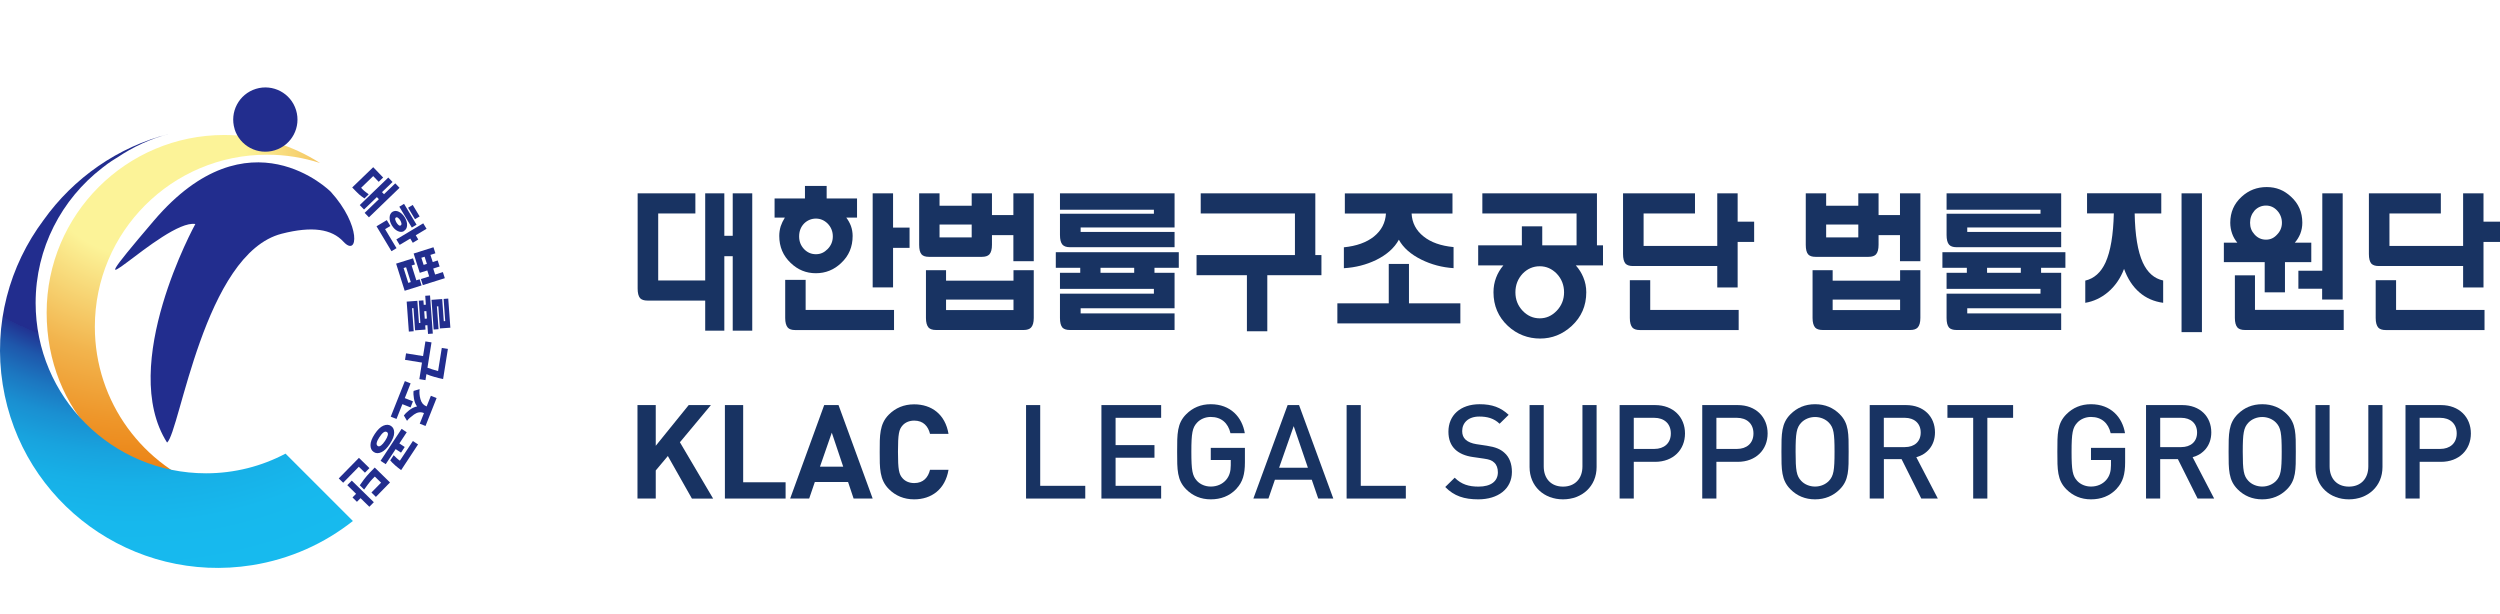 <?xml version="1.0" encoding="UTF-8"?>
<svg id="_레이어_1" data-name="레이어 1" xmlns="http://www.w3.org/2000/svg" xmlns:xlink="http://www.w3.org/1999/xlink" viewBox="0 0 437.82 107.56">
  <defs>
    <style>
      .cls-1 {
        fill: #183362;
      }

      .cls-2 {
        fill: url(#radial-gradient);
      }

      .cls-3 {
        fill: #222d8e;
      }

      .cls-4 {
        fill: url(#radial-gradient-2);
      }
    </style>
    <radialGradient id="radial-gradient" cx="24.61" cy="26.43" fx="24.61" fy="26.43" r="61.42" gradientUnits="userSpaceOnUse">
      <stop offset=".3" stop-color="#fcf398"/>
      <stop offset=".4" stop-color="#f8dd7e"/>
      <stop offset=".59" stop-color="#f2b44d"/>
      <stop offset=".77" stop-color="#ee962a"/>
      <stop offset=".91" stop-color="#eb8314"/>
      <stop offset="1" stop-color="#eb7d0d"/>
    </radialGradient>
    <radialGradient id="radial-gradient-2" cx="22.86" cy="15.54" fx="22.86" fy="15.54" r="89.67" gradientUnits="userSpaceOnUse">
      <stop offset=".51" stop-color="#222d8e"/>
      <stop offset=".51" stop-color="#213392"/>
      <stop offset=".55" stop-color="#1e57ab"/>
      <stop offset=".6" stop-color="#1c76c0"/>
      <stop offset=".65" stop-color="#1a8fd1"/>
      <stop offset=".71" stop-color="#18a3de"/>
      <stop offset=".77" stop-color="#17b0e7"/>
      <stop offset=".85" stop-color="#17b8ed"/>
      <stop offset="1" stop-color="#17bbef"/>
    </radialGradient>
  </defs>
  <g>
    <path class="cls-1" d="m121.17,87.31l-4.21-7.45-2.12,2.53v4.92h-3.2v-16.37h3.2v7.13l5.77-7.13h3.89l-5.43,6.51,5.82,9.87h-3.73Z"/>
    <path class="cls-1" d="m126.95,87.31v-16.37h3.2v13.52h7.43v2.85h-10.62Z"/>
    <path class="cls-1" d="m149.49,87.31l-.97-2.9h-5.82l-.99,2.9h-3.33l5.96-16.37h2.51l5.98,16.37h-3.33Zm-3.82-11.54l-2.07,5.96h4.07l-2-5.96Z"/>
    <path class="cls-1" d="m160.09,87.45c-1.79,0-3.27-.64-4.42-1.79-1.66-1.66-1.61-3.7-1.61-6.53s-.05-4.88,1.61-6.53c1.15-1.15,2.62-1.79,4.42-1.79,3.06,0,5.45,1.75,6.02,5.17h-3.24c-.32-1.31-1.15-2.32-2.76-2.32-.87,0-1.59.32-2.05.85-.62.69-.8,1.47-.8,4.62s.18,3.93.8,4.62c.46.53,1.17.85,2.05.85,1.61,0,2.44-1.01,2.76-2.32h3.24c-.58,3.43-2.99,5.17-6.02,5.17Z"/>
    <path class="cls-1" d="m179.69,87.31v-16.37h2.48v14.14h7.89v2.23h-10.37Z"/>
    <path class="cls-1" d="m192.89,87.31v-16.37h10.46v2.23h-7.98v4.78h6.81v2.21h-6.81v4.92h7.98v2.23h-10.46Z"/>
    <path class="cls-1" d="m216.55,85.59c-1.24,1.31-2.78,1.86-4.51,1.86s-3.17-.62-4.3-1.75c-1.61-1.61-1.59-3.43-1.59-6.58s-.02-4.97,1.59-6.58c1.13-1.13,2.55-1.75,4.3-1.75,3.47,0,5.5,2.28,5.96,5.08h-2.51c-.41-1.79-1.61-2.85-3.45-2.85-.97,0-1.84.39-2.41,1.01-.8.87-.99,1.79-.99,5.08s.18,4.23.99,5.11c.58.62,1.45.99,2.41.99,1.08,0,2.02-.41,2.67-1.15.6-.69.83-1.52.83-2.58v-.92h-3.5v-2.12h5.98v2.51c0,2.12-.39,3.47-1.47,4.62Z"/>
    <path class="cls-1" d="m230.86,87.31l-1.13-3.29h-6.46l-1.13,3.29h-2.64l6-16.37h2l6,16.37h-2.64Zm-4.3-12.67l-2.55,7.27h5.04l-2.48-7.27Z"/>
    <path class="cls-1" d="m235.83,87.31v-16.37h2.48v14.14h7.89v2.23h-10.37Z"/>
    <path class="cls-1" d="m258.89,87.45c-2.46,0-4.23-.57-5.79-2.16l1.66-1.63c1.2,1.2,2.51,1.56,4.18,1.56,2.14,0,3.38-.92,3.38-2.51,0-.71-.21-1.31-.64-1.7-.41-.39-.83-.55-1.79-.69l-1.93-.28c-1.33-.18-2.39-.64-3.1-1.31-.8-.76-1.2-1.79-1.2-3.13,0-2.85,2.07-4.81,5.47-4.81,2.16,0,3.68.55,5.08,1.86l-1.59,1.56c-1.01-.97-2.18-1.26-3.56-1.26-1.93,0-2.99,1.1-2.99,2.55,0,.6.18,1.13.62,1.52.41.37,1.08.64,1.84.76l1.86.28c1.52.23,2.37.6,3.06,1.22.9.78,1.33,1.96,1.33,3.36,0,3.01-2.46,4.81-5.89,4.81Z"/>
    <path class="cls-1" d="m273.73,87.45c-3.33,0-5.86-2.28-5.86-5.66v-10.85h2.48v10.74c0,2.18,1.33,3.54,3.38,3.54s3.4-1.36,3.4-3.54v-10.74h2.48v10.85c0,3.38-2.55,5.66-5.89,5.66Z"/>
    <path class="cls-1" d="m289.85,80.87h-3.73v6.44h-2.48v-16.37h6.21c3.2,0,5.24,2.12,5.24,4.97s-2.05,4.97-5.24,4.97Zm-.14-7.7h-3.59v5.45h3.59c1.72,0,2.9-.99,2.9-2.71s-1.17-2.74-2.9-2.74Z"/>
    <path class="cls-1" d="m304.32,80.87h-3.73v6.44h-2.48v-16.37h6.21c3.2,0,5.24,2.12,5.24,4.97s-2.05,4.97-5.24,4.97Zm-.14-7.7h-3.59v5.45h3.59c1.72,0,2.9-.99,2.9-2.71s-1.17-2.74-2.9-2.74Z"/>
    <path class="cls-1" d="m322.19,85.7c-1.13,1.13-2.58,1.75-4.32,1.75s-3.17-.62-4.3-1.75c-1.61-1.61-1.59-3.43-1.59-6.58s-.02-4.97,1.59-6.58c1.13-1.13,2.55-1.75,4.3-1.75s3.2.62,4.32,1.75c1.61,1.61,1.56,3.43,1.56,6.58s.05,4.97-1.56,6.58Zm-1.88-11.66c-.58-.62-1.47-1.01-2.44-1.01s-1.86.39-2.44,1.01c-.8.87-.97,1.79-.97,5.08s.16,4.21.97,5.08c.57.62,1.47,1.01,2.44,1.01s1.86-.39,2.44-1.01c.8-.87.97-1.79.97-5.08s-.16-4.21-.97-5.08Z"/>
    <path class="cls-1" d="m336.47,87.31l-3.45-6.9h-3.1v6.9h-2.48v-16.37h6.35c3.1,0,5.08,2,5.08,4.78,0,2.35-1.43,3.84-3.27,4.35l3.77,7.24h-2.9Zm-2.88-14.14h-3.68v5.13h3.68c1.66,0,2.78-.94,2.78-2.55s-1.13-2.58-2.78-2.58Z"/>
    <path class="cls-1" d="m348.04,73.17v14.14h-2.48v-14.14h-4.51v-2.23h11.5v2.23h-4.51Z"/>
    <path class="cls-1" d="m370.7,85.59c-1.24,1.31-2.78,1.86-4.51,1.86s-3.17-.62-4.3-1.75c-1.61-1.61-1.59-3.43-1.59-6.58s-.02-4.97,1.59-6.58c1.13-1.13,2.55-1.75,4.3-1.75,3.47,0,5.5,2.28,5.96,5.08h-2.51c-.41-1.79-1.61-2.85-3.45-2.85-.97,0-1.84.39-2.41,1.01-.8.87-.99,1.79-.99,5.08s.18,4.23.99,5.11c.58.62,1.45.99,2.41.99,1.08,0,2.02-.41,2.67-1.15.6-.69.83-1.52.83-2.58v-.92h-3.5v-2.12h5.98v2.51c0,2.12-.39,3.47-1.47,4.62Z"/>
    <path class="cls-1" d="m384.86,87.31l-3.45-6.9h-3.1v6.9h-2.48v-16.37h6.35c3.1,0,5.08,2,5.08,4.78,0,2.35-1.43,3.84-3.27,4.35l3.77,7.24h-2.9Zm-2.87-14.14h-3.68v5.13h3.68c1.66,0,2.78-.94,2.78-2.55s-1.13-2.58-2.78-2.58Z"/>
    <path class="cls-1" d="m400.5,85.7c-1.13,1.13-2.58,1.75-4.32,1.75s-3.17-.62-4.3-1.75c-1.61-1.61-1.59-3.43-1.59-6.58s-.02-4.97,1.59-6.58c1.13-1.13,2.55-1.75,4.3-1.75s3.2.62,4.32,1.75c1.61,1.61,1.56,3.43,1.56,6.58s.05,4.97-1.56,6.58Zm-1.88-11.66c-.58-.62-1.47-1.01-2.44-1.01s-1.86.39-2.44,1.01c-.8.87-.97,1.79-.97,5.08s.16,4.21.97,5.08c.57.62,1.47,1.01,2.44,1.01s1.86-.39,2.44-1.01c.8-.87.97-1.79.97-5.08s-.16-4.21-.97-5.08Z"/>
    <path class="cls-1" d="m411.36,87.45c-3.33,0-5.86-2.28-5.86-5.66v-10.85h2.48v10.74c0,2.18,1.33,3.54,3.38,3.54s3.4-1.36,3.4-3.54v-10.74h2.48v10.85c0,3.38-2.55,5.66-5.89,5.66Z"/>
    <path class="cls-1" d="m427.48,80.87h-3.73v6.44h-2.48v-16.37h6.21c3.2,0,5.24,2.12,5.24,4.97s-2.05,4.97-5.24,4.97Zm-.14-7.7h-3.59v5.45h3.59c1.72,0,2.9-.99,2.9-2.71s-1.17-2.74-2.9-2.74Z"/>
  </g>
  <g>
    <path class="cls-1" d="m115.26,49.12h8.24v-15.26h3.35v7.43h1.47v-7.43h3.42v24.05h-3.42v-13.04h-1.47v13.04h-3.35v-5.27h-10.11c-.59,0-1.02-.14-1.29-.42-.29-.34-.43-.9-.43-1.69v-16.67h10.11v3.52h-6.51v11.74Z"/>
    <path class="cls-1" d="m148.21,38.11c.34.45.61.94.81,1.46.2.56.3,1.15.3,1.75,0,1.92-.67,3.49-2,4.73-1.25,1.2-2.73,1.8-4.44,1.8s-3.16-.6-4.41-1.8c-1.33-1.26-2-2.83-2-4.73,0-.56.08-1.13.25-1.69.17-.51.41-1.01.73-1.52h-1.8v-3.35h5.32v-2.2h3.8v2.2h5.32v3.35h-1.9Zm-10.69,10.9h3.57v5.27h15.48v3.52h-17.33c-.59,0-1.01-.14-1.27-.42-.3-.34-.46-.9-.46-1.69v-6.67Zm3.29-9.86c-.57.6-.86,1.35-.86,2.25s.29,1.61.86,2.22c.57.6,1.27.9,2.08.9s1.46-.3,2.05-.9c.61-.62.91-1.36.91-2.22s-.3-1.63-.91-2.25c-.59-.58-1.28-.87-2.05-.87s-1.5.29-2.08.87Zm15.59,4.25v6.93h-3.57v-16.47h3.57v6h2.89v3.55h-2.89Z"/>
    <path class="cls-1" d="m173.72,37.66h3.75v-3.8h3.57v11.88h-3.57v-4.56h-3.75v1.69c0,.79-.15,1.35-.46,1.69-.27.28-.7.42-1.29.42h-9.3c-.59,0-1.01-.14-1.27-.42-.29-.32-.43-.88-.43-1.69v-9.01h3.57v2.17h5.63v-2.17h3.55v3.8Zm-11.56,9.66h3.52v1.83h11.81v-1.83h3.55v8.36c0,.79-.16,1.35-.48,1.69-.27.28-.69.42-1.27.42h-15.38c-.59,0-1.02-.14-1.29-.42-.3-.34-.46-.9-.46-1.69v-8.36Zm2.38-5.75h5.63v-2.25h-5.63v2.25Zm12.95,10.9h-11.81v1.83h11.81v-1.83Z"/>
    <path class="cls-1" d="m205.7,47.77v6.22h-16.45v.9h16.45v2.9h-18.35c-.59,0-1.02-.14-1.29-.42-.29-.34-.43-.9-.43-1.69v-4.25h16.45v-.84h-16.45v-2.82h3.55v-.87h-4.28v-2.73h21.54v2.73h-4.26v.87h3.52Zm-18.37-4.48c-.57,0-1-.15-1.27-.45-.29-.34-.43-.9-.43-1.69v-3.72h16.45v-.7h-16.45v-2.87h20.07v5.97h-16.45v.79h16.45v2.67h-18.37Zm11.3,4.48v-.87h-5.9v.87h5.9Z"/>
    <path class="cls-1" d="m231.42,44.67v3.52h-9.48v9.83h-3.57v-9.83h-8.82v-3.52h17.23v-7.29h-16.5v-3.52h20.07v10.81h1.06Z"/>
    <path class="cls-1" d="m246.75,46.22v6.9h9v3.52h-21.54v-3.52h9v-6.9h3.55Zm.46-8.84c.08,1.65.79,2.99,2.1,4.03,1.28,1.03,3.03,1.65,5.25,1.86v3.69c-2.01-.13-3.89-.63-5.63-1.49-1.86-.92-3.18-2.08-3.95-3.49-.79,1.45-2.12,2.63-3.98,3.55-1.74.84-3.62,1.32-5.65,1.44v-3.66c2.21-.22,3.97-.85,5.27-1.89,1.3-1.05,2-2.39,2.1-4.03h-7.2v-3.52h18.85v3.52h-7.17Z"/>
    <path class="cls-1" d="m280.73,42.96v3.52h-4.76c.57.64,1.01,1.34,1.32,2.11.34.81.51,1.67.51,2.59,0,2.37-.85,4.34-2.56,5.91-1.59,1.46-3.43,2.2-5.53,2.2s-4.04-.73-5.63-2.2c-1.69-1.58-2.53-3.55-2.53-5.91,0-.9.15-1.75.46-2.56.29-.77.71-1.48,1.27-2.14h-4.41v-3.52h7.65v-3.32h3.57v3.32h6.01v-5.58h-16.5v-3.52h20.07v9.1h1.06Zm-14.07,4.96c-.84.9-1.27,1.99-1.27,3.27s.42,2.34,1.27,3.24c.84.88,1.84,1.32,2.99,1.32s2.12-.44,2.97-1.32c.86-.9,1.29-1.98,1.29-3.24s-.43-2.37-1.29-3.27c-.85-.86-1.83-1.29-2.97-1.29s-2.15.43-2.99,1.29Z"/>
    <path class="cls-1" d="m287.84,43.07h12.9v-9.21h3.57v4.96h2.89v3.55h-2.89v7.97h-3.57v-3.75h-14.78c-.59,0-1.02-.14-1.29-.42-.29-.34-.43-.9-.43-1.69v-10.62h12.6v3.52h-9v5.69Zm-2.41,6h3.57v5.21h15.49v3.52h-17.31c-.59,0-1.02-.14-1.29-.42-.3-.34-.46-.9-.46-1.69v-6.62Z"/>
    <path class="cls-1" d="m328.99,37.66h3.75v-3.8h3.57v11.88h-3.57v-4.56h-3.75v1.69c0,.79-.15,1.35-.46,1.69-.27.28-.7.42-1.29.42h-9.3c-.59,0-1.01-.14-1.27-.42-.29-.32-.43-.88-.43-1.69v-9.01h3.57v2.17h5.63v-2.17h3.55v3.8Zm-11.56,9.66h3.52v1.83h11.81v-1.83h3.55v8.36c0,.79-.16,1.35-.48,1.69-.27.28-.69.42-1.27.42h-15.38c-.59,0-1.02-.14-1.29-.42-.3-.34-.46-.9-.46-1.69v-8.36Zm2.38-5.75h5.63v-2.25h-5.63v2.25Zm12.95,10.9h-11.81v1.83h11.81v-1.83Z"/>
    <path class="cls-1" d="m360.97,47.77v6.22h-16.45v.9h16.45v2.9h-18.35c-.59,0-1.02-.14-1.29-.42-.29-.34-.43-.9-.43-1.69v-4.25h16.45v-.84h-16.45v-2.82h3.55v-.87h-4.28v-2.73h21.54v2.73h-4.26v.87h3.52Zm-18.37-4.48c-.57,0-1-.15-1.27-.45-.29-.34-.43-.9-.43-1.69v-3.72h16.45v-.7h-16.45v-2.87h20.07v5.97h-16.45v.79h16.45v2.67h-18.37Zm11.3,4.48v-.87h-5.91v.87h5.91Z"/>
    <path class="cls-1" d="m378.5,37.38h-4.66c.07,3.79.54,6.66,1.42,8.59.81,1.76,2,2.82,3.57,3.15v3.91c-1.62-.22-3.01-.83-4.16-1.83-1.17-1.01-2.06-2.38-2.69-4.11-.64,1.69-1.6,3.06-2.86,4.11-1.18.98-2.49,1.59-3.93,1.83v-3.89c1.55-.36,2.74-1.42,3.55-3.18.88-1.95,1.36-4.82,1.45-8.59h-4.69v-3.52h13v3.52Zm3.55-3.52h3.57v24.3h-3.57v-24.3Z"/>
    <path class="cls-1" d="m396.61,45.91h-7.15v-3.41h2.36c-.41-.49-.71-1.01-.91-1.58-.22-.62-.33-1.26-.33-1.91,0-1.84.67-3.36,2-4.56,1.23-1.13,2.69-1.69,4.38-1.69s3.04.56,4.26,1.69c1.32,1.2,1.98,2.72,1.98,4.56,0,.68-.12,1.32-.36,1.94-.24.58-.56,1.1-.96,1.55h2.89v3.41h-4.61v5.29h-3.55v-5.29Zm-5.22,2.31h3.52v6.05h15.54v3.52h-17.31c-.59,0-1.02-.14-1.29-.42-.3-.34-.46-.9-.46-1.69v-7.46Zm3.45-11.35c-.52.6-.79,1.31-.79,2.14s.26,1.49.79,2.06c.54.6,1.21.9,2,.9s1.41-.3,1.95-.9c.56-.58.84-1.27.84-2.06s-.28-1.54-.84-2.14c-.54-.58-1.19-.87-1.95-.87s-1.46.29-2,.87Zm11.86,10.53v-13.54h3.57v18.59h-3.6v-1.89h-4.16v-3.15h4.18Z"/>
    <path class="cls-1" d="m418.46,43.07h12.9v-9.21h3.57v4.96h2.89v3.55h-2.89v7.97h-3.57v-3.75h-14.78c-.59,0-1.02-.14-1.29-.42-.29-.34-.43-.9-.43-1.69v-10.62h12.6v3.52h-9v5.69Zm-2.41,6h3.57v5.21h15.49v3.52h-17.31c-.59,0-1.02-.14-1.29-.42-.3-.34-.46-.9-.46-1.69v-6.62Z"/>
  </g>
  <g>
    <path class="cls-2" d="m16.61,57.24c0-16.66,13.5-30.15,30.16-30.15,3.24,0,6.36.52,9.28,1.46-4.84-3.1-10.59-4.91-16.77-4.91-17.18,0-31.11,13.93-31.11,31.11s12.69,29.82,28.79,31.01c-11.84-4.07-20.35-15.3-20.35-28.52Z"/>
    <path class="cls-4" d="m50.01,79.44c-4.16,2.2-8.9,3.45-13.93,3.45-16.48,0-29.84-13.36-29.84-29.84,0-9.63,4.57-18.17,11.64-23.63,0,0,0,0,0,0,.01-.01.03-.02.05-.04.28-.21.55-.43.83-.63.02-.02.04-.03.06-.05.45-.32.92-.63,1.39-.92.11-.06.22-.13.32-.19,2.75-1.86,5.81-3.29,9.11-4.15-9.02,2.29-16.76,7.74-22.01,15.1C1.67,46.51-1.21,56.77.48,67.36c3.3,20.77,22.84,34.92,43.65,31.62,6.7-1.06,12.71-3.82,17.67-7.74l-11.79-11.79Z"/>
    <path class="cls-3" d="m57.92,33.58s-14.34-14.44-30.96,5.05c-16.62,19.49,1.79-.31,7.25.6,0,0-13.61,24.69-4.95,38.28,2.25-1.87,6.48-33.1,20.08-36.58,5.36-1.37,8.76-.82,10.8,1.39,2.59,2.82,3.13-2.85-2.22-8.74Z"/>
    <path class="cls-3" d="m41.09,22.6c-.91-2.97.75-6.12,3.73-7.04,2.97-.91,6.12.75,7.03,3.73.91,2.97-.75,6.12-3.73,7.03-2.97.91-6.12-.75-7.04-3.72Z"/>
    <g>
      <path class="cls-3" d="m63.81,34.74c-.09-.06-.27-.19-.52-.37-.25-.18-.57-.46-.93-.84l-.68-.7,3.68-3.55,1.74,1.81-.78.75-.96-1-2.12,2.05.24.25c.17.18.37.35.6.52.23.17.39.29.49.37l-.75.73Zm.8,3.32l-.75-.78,2.49-2.4-.35-.36-2.25,2.17-.75-.78,5-4.82.75.78-1.85,1.78.35.36,1.97-1.9.75.78-5.36,5.17Z"/>
      <path class="cls-3" d="m68.55,43.98l-2.61-4.35,1.8-1.08.62,1.03-.92.55,2,3.33-.88.53Zm2.2-3.51c-.32.19-.69.19-1.09,0-.41-.19-.76-.53-1.05-1.02-.27-.45-.4-.91-.38-1.37.02-.46.19-.79.51-.99.34-.2.72-.2,1.12,0,.41.21.75.54,1.03.99.29.49.43.96.4,1.4-.02.44-.21.77-.55.97Zm-.58-.99c.12-.07.16-.2.13-.37-.04-.18-.1-.35-.2-.51-.1-.17-.22-.31-.37-.43-.14-.12-.27-.15-.39-.08-.12.08-.16.2-.12.38.05.18.12.35.22.52.1.16.22.31.35.42.14.12.26.14.38.07Zm2.12,3.04l-.44-.74-1.86,1.11-.58-.96,4.71-2.82.58.96-1.89,1.13.44.74-.96.58Zm-.17-2.67l-2.19-3.65.83-.5,2.19,3.65-.83.5Zm.56-1.46l-1.21-2.01.81-.49,1.21,2.01-.81.49Z"/>
      <path class="cls-3" d="m70.87,50.92l-1.5-4.75,2.96-.93.34,1.07-.58.18.82,2.6.58-.18.34,1.08-2.96.93Zm.63-1.38l.44-.14-.82-2.6-.44.14.82,2.6Zm2.55.4l-.34-1.07,1.45-.46-.33-1.05-1.32.42-1.07-3.38,3.47-1.1.34,1.06-.87.28.4,1.25.87-.28.34,1.06-1.12.36.33,1.05,1.36-.43.34,1.07-3.84,1.21Zm.14-3.55l.57-.18-.4-1.25-.57.18.4,1.25Z"/>
      <path class="cls-3" d="m74.2,53.39l.38-.03-.11-1.56.84-.06.49,6.68-.84.06-.11-1.53-.38.03.05.74-1.83.13-.28-3.89-.25.02.29,4.03-.85.06-.38-5.25,1.87-.14.28,3.89.25-.02-.28-3.89.81-.06.06.78Zm.18,2.43l.38-.03-.09-1.31-.38.03.1,1.31Zm1.57,1.9l-.38-5.21,1.87-.14.28,3.88.25-.02-.28-3.88.81-.06.37,5.1-1.83.13-.28-3.88-.25.02.29,3.99-.85.06Z"/>
      <path class="cls-3" d="m73.91,63.5l-2.98-.48.18-1.14,2.98.48.41-2.57,1.07.17-.71,4.44c.23.08.53.18.89.3.36.12.68.21.97.28l.65-4.05,1.07.17-.84,5.28c-.49-.1-1.01-.22-1.54-.38-.53-.15-.99-.31-1.38-.48l-.17,1.05-1.07-.17.46-2.9Z"/>
      <path class="cls-3" d="m70.9,66.74l1.01.4-1.02,2.58,1.43.57-.42,1.06-1.43-.57-1.03,2.59-1.01-.4,2.47-6.22Zm-.17,6.02c.16-.24.46-.54.91-.9.45-.36.91-.58,1.4-.68-.26-.34-.44-.78-.54-1.34-.1-.56-.12-1.02-.07-1.38l1.06-.31c-.08.54-.03,1.13.14,1.75.17.63.51,1.04,1.01,1.24l.08.03.74-1.86,1,.4-1.94,4.89-1.01-.4.74-1.86-.08-.03c-.54-.21-1.09-.12-1.66.28-.57.41-.98.77-1.23,1.11l-.56-.95Z"/>
      <path class="cls-3" d="m64.88,77.96c0-.55.25-1.21.75-1.96.49-.74.99-1.23,1.5-1.45.51-.22.96-.21,1.34.04.38.25.57.65.56,1.2,0,.55-.26,1.19-.75,1.94-.49.75-.99,1.24-1.5,1.47-.5.23-.94.22-1.33-.04-.38-.25-.57-.65-.57-1.21Zm1.85.06c.22-.17.46-.44.71-.82.25-.38.41-.71.47-.97.07-.27.02-.45-.14-.56-.19-.12-.39-.1-.61.06-.22.16-.46.44-.71.82-.25.38-.41.7-.47.97-.07.27,0,.47.18.59.16.11.35.07.57-.1Zm3.6-2.92l.9.6-1.29,1.96.94.62-.65.99-.94-.62-1.74,2.64-.9-.59,3.68-5.59Zm-1.16,6.36c-.33-.29-.61-.56-.83-.83l.6-.91c.18.18.35.35.53.51.17.16.36.31.56.45l2.28-3.45.9.6-2.96,4.5c-.38-.28-.74-.57-1.08-.86Z"/>
      <path class="cls-3" d="m59.33,83.78l3.53-3.6,1.84,1.8-.79.8-1.07-1.04-2.74,2.8-.77-.75Zm2.4,3.34l.63-.64-1.54-1.51.79-.8,3.86,3.78-.79.8-1.54-1.51-.63.64-.77-.76Zm1.27-2.12c.14-.22.38-.56.73-1.02.35-.45.69-.86,1.04-1.22l.86-.88,2.67,2.61-2.47,2.53-.78-.77,1.69-1.72-1.1-1.07-.45.46c-.18.18-.43.48-.75.9-.32.42-.54.72-.67.92l-.75-.74Z"/>
    </g>
  </g>
</svg>